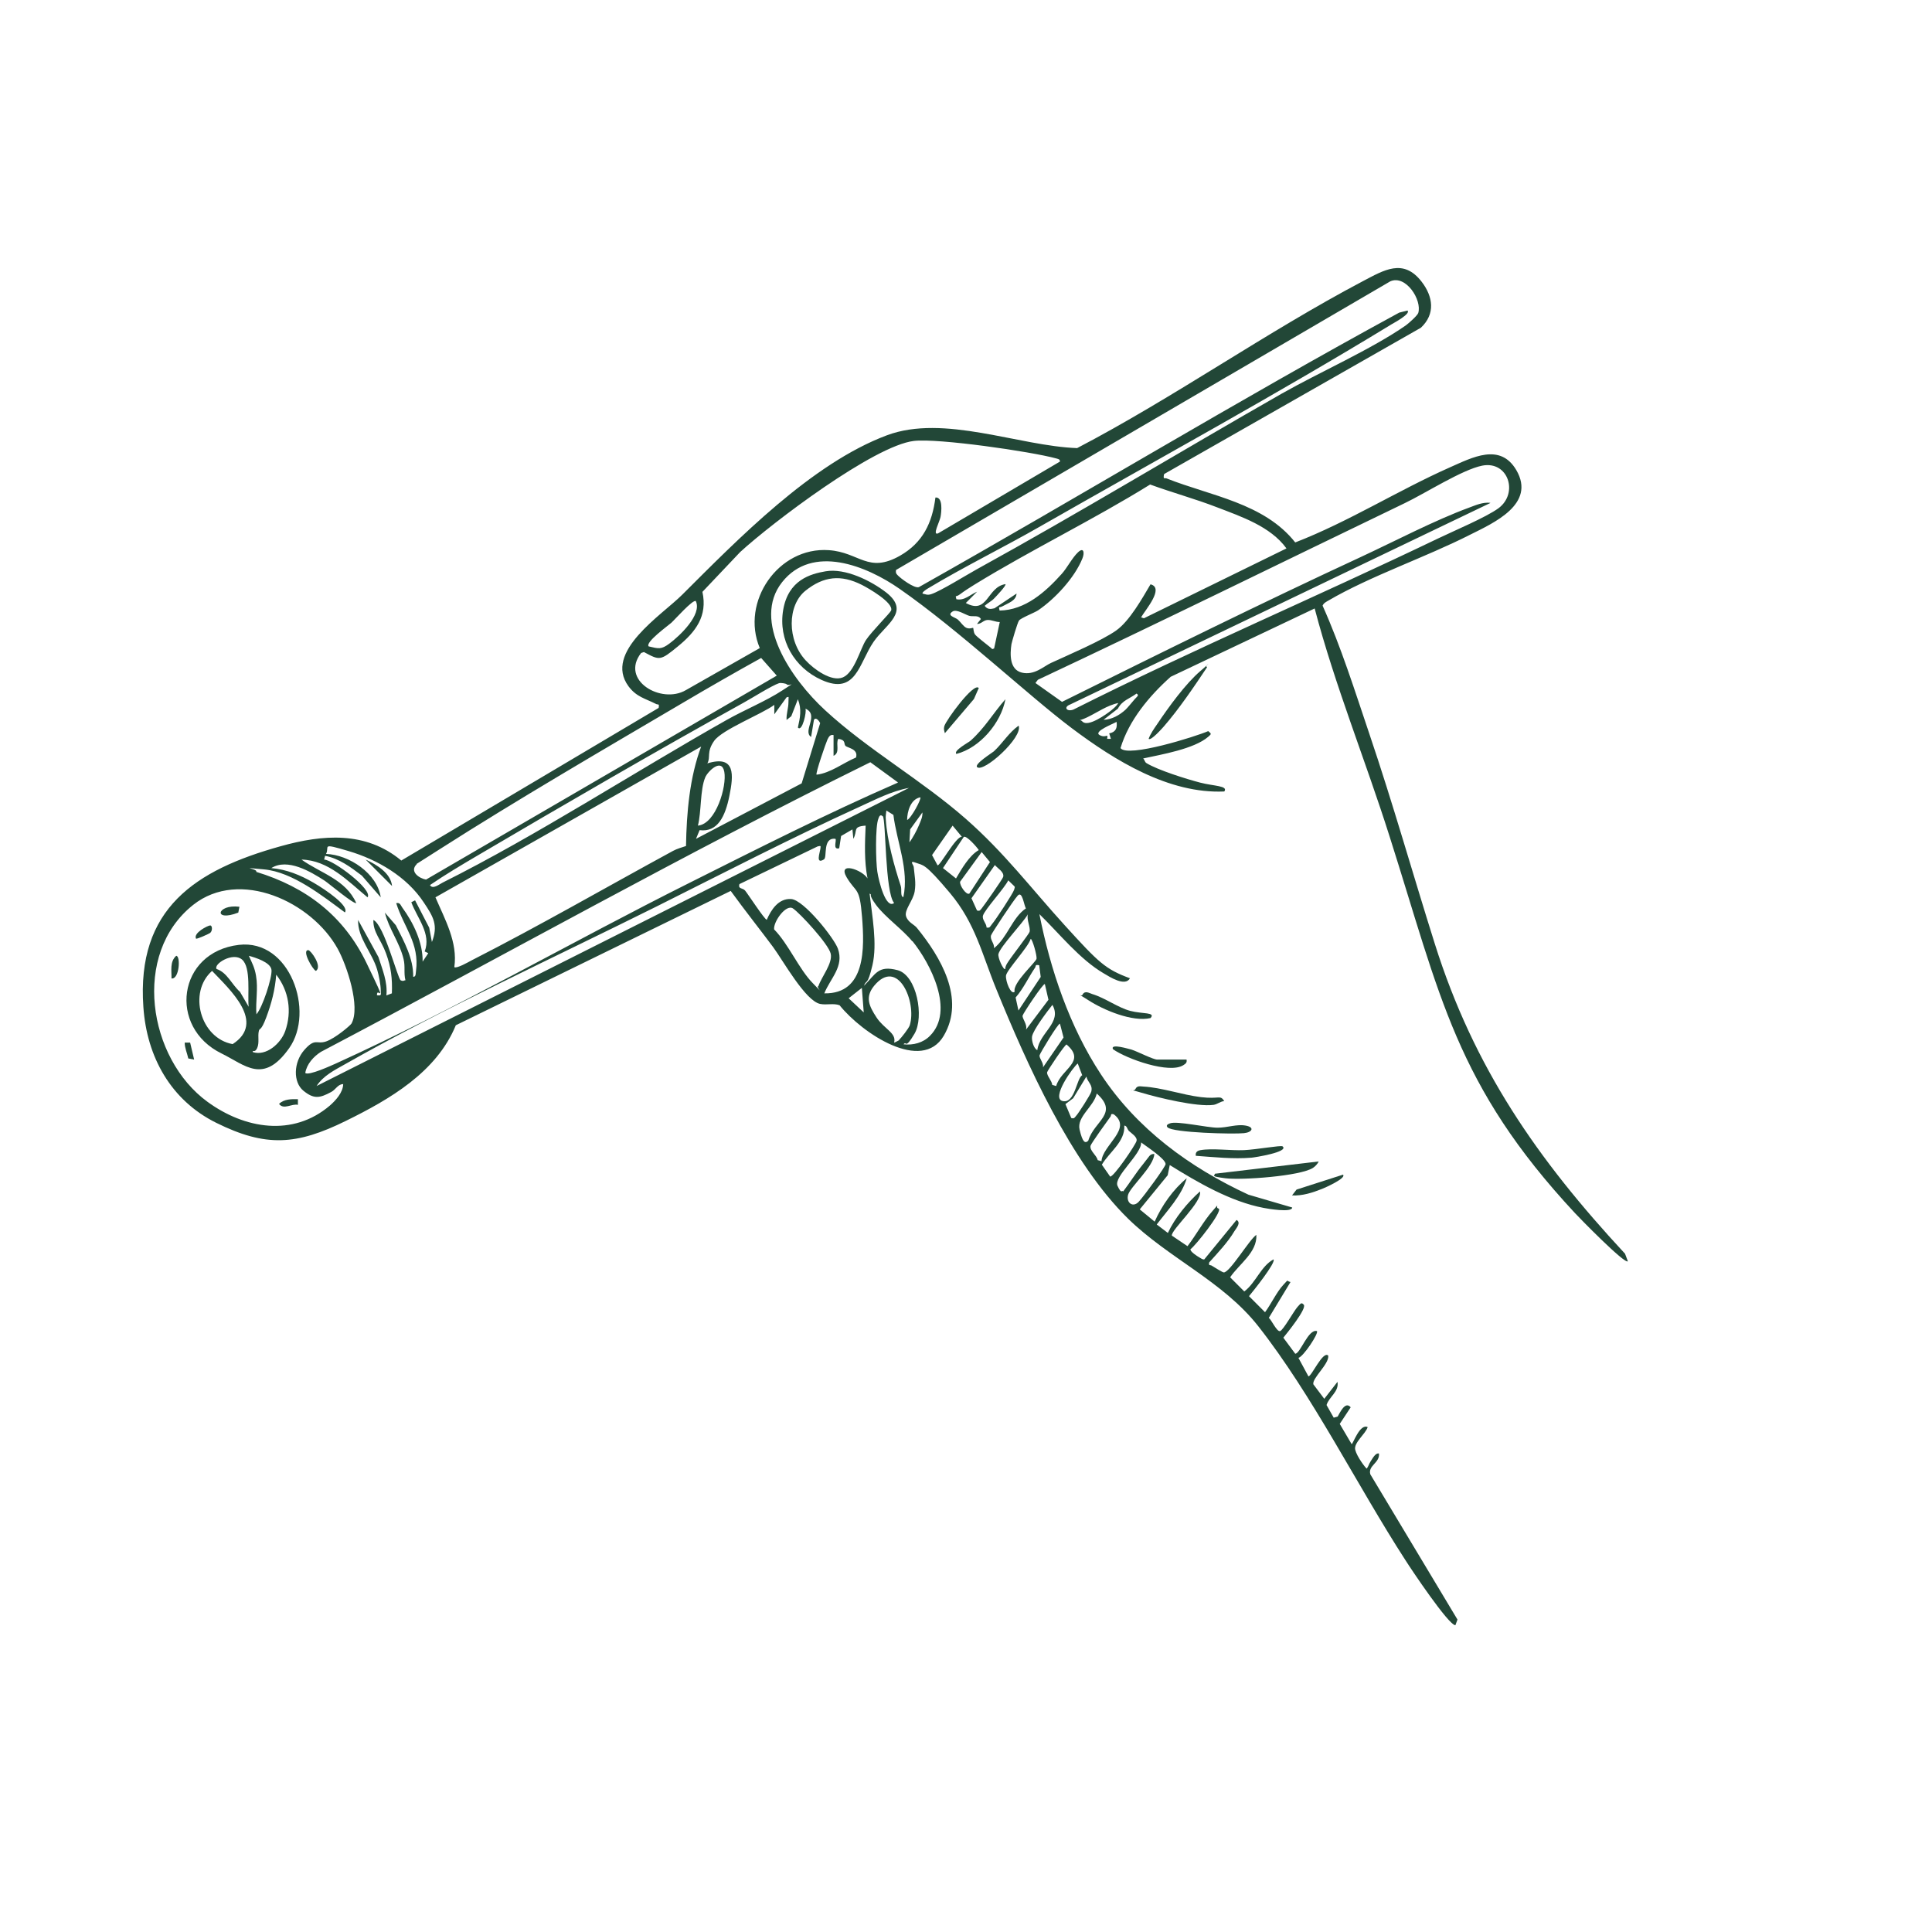 <?xml version="1.0" encoding="UTF-8"?>
<svg xmlns="http://www.w3.org/2000/svg" id="Ebene_1" version="1.1" viewBox="0 0 1024 1024">
  <defs>
    <style>
      .st0 {
        fill: #224737;
      }
    </style>
  </defs>
  <path class="st0" d="M616.9,251.6c-.4,2.8.3,1.5,1.5,2,23.1,9.2,51.6,13,68.1,33.9,28.2-10.9,54.5-27.6,82-39.8,11.8-5.2,26.6-13.2,35.2,1.5,10.5,18-12.1,28-24.5,34.2-23.6,12-52.9,21.9-75.1,34.9-1.2.7-2.5,1.3-3.1,2.7,9.8,21.9,17.1,45.2,24.8,68,12.5,36.9,23,74.2,34.7,111.3,20.7,65.7,54.3,114.1,100.8,164.2l1.5,4c-1.5,1.8-26-23.3-28-25.5-63.3-68-71.3-114.9-98.3-199.7-12.8-40.4-28.9-79.8-39.7-120.8l-76.3,36.2c-11.3,10.1-22.2,23.1-26.6,37.8,3.7,5.3,40.1-6.2,46.5-9,1.8,1.5,1.7,1.5,0,3-7.5,6.5-24.9,9.4-34.5,11.5.9.8.7,1.8,1.8,2.5,6.1,3.7,21.1,8.4,28.4,10.3s15,1.6,12.8,4.7c-29.4,1.3-58-16.4-80.9-33.6s-59.7-51.9-91.2-73.8c-17.5-12.2-46.2-23.9-62.3-3.5s4.7,51.2,22.9,67.9c22.8,21,50.9,36.8,74.5,57.5,20.6,18.1,34.5,36.7,52.5,56.5s21.5,23.2,34.5,28c-2.5,4.6-10.7-.7-13.9-2.6-12.7-7.4-23.6-21.2-34.1-31.4,5.8,29.4,16,59.7,32.6,84.9,19,28.9,47.1,49.4,78.2,63.8l23.2,6.8c0,2.9-13.3.6-15.2.2-17.4-3.3-34.9-13.5-49.7-22.7l-1.1,5.4-14.8,18.1,7.9,6.5c3.7-8.4,9.8-17.1,17-23-2.7,9.2-10.2,17-15.9,24.5l5.9,4.5c3.7-8,10.4-16.1,17-22,1.5,5.4-15.4,20.4-14.9,23.4l8.3,5.6c4.4-5.7,8.6-13.4,13.3-18.7s.8-1.6,3.3-1.2c1.9,1.7-12.4,19.7-15,21.5-.4,1.2,3.7,3.8,4.6,4.3s1.8,1.3,2.7,1.1l17.1-20.9c2.5,1.4,0,4.2-1.1,5.9-3.4,5.8-8.9,11.6-13.4,16.6-.4,2,.5,1.2,1.3,1.7,1.2.7,5.7,3.6,6.4,3.6,3.1.3,13.7-17.6,17.3-19.9.5,9.3-9.1,15.4-13.9,22.5l7.5,7.5c6.2-4.7,8.8-13.4,15.5-17,1.4,1.7-11,17.1-13,19.5l8.5,8.5c3-4,6.3-10.9,9.6-14.4s1.4-2.1,3.9-1.6l-11.5,19c1.4,1,4.3,7.6,6,7s7.2-10.5,9.2-12.8,2.2-2.3,3.3-1.2c1.9,1.9-9,15.3-10.8,17.5l6.3,8.5c2.7,0,6.9-13.3,11.5-12,1.1,1.1-7.2,13.6-9.8,14.2l5.3,9.8c1.7,0,7.7-13.8,10.5-11,.6,4.4-8.6,11.9-7.9,15.2l5.8,7.7,7-9c.9,5.3-4.4,7.8-5.8,12.3l3.8,6.7,2.1-.6c1.2-2,4-8.4,6.9-4.9l-5.8,8.8,6.3,10.7c.6.3,4.3-11.1,8.5-9-1.1,3.6-7.5,8.3-6.6,12s5.5,9.7,6.1,10c.9-1.1,1.2-2.6,2.1-3.9s2.5-4.6,4.4-4.1c.5,5-5.9,6.3-4.6,11l46.2,77-1.1,3c-3.6,0-23.4-29.6-26.5-34.5-25.5-39.4-49.3-87.5-78-124-18.7-23.8-47.5-36-69-57-30.4-29.8-53.7-82.1-69.7-121.3-7.7-18.7-11.1-35.1-24.7-51.3s-14.1-14.5-18-16-1.3,1.1-1.2,2.2c.4,4.5,1.3,8.2.5,13s-5.5,9.7-4.6,13,4.4,4.5,5.8,6.3c12.5,15.4,25.8,37.5,14.2,57.2s-43.1-1.2-55.2-16.2c-3.3-1.2-6.8,0-10.3-.7-7.8-1.6-19.6-22.9-24.9-30.1s-15.2-19.7-22.5-29.8l-145.7,71.2c-10.2,24.9-35.1,39.3-58.3,50.7-26,12.8-42.3,14.1-68.7,1-24-11.9-36.8-34.9-38.6-61.4-3.7-52.2,27.5-72.6,72.8-85.2,22.2-6.2,45-8.1,63.9,7.6l136.4-80.9c.5-2.6-.4-1.5-1.4-2.1-5.7-2.9-10.4-3.7-14.6-9.4-13.3-18.2,17.6-37.6,28.5-48.5,29.5-29.4,68.6-69.6,108.5-84.5,30.2-11.3,69.9,5.7,100.8,6.8,51.5-26.9,100.3-61.5,151.5-88.5,11.1-5.8,21.4-12.3,31.1.3,6.1,7.9,7.4,17.1-.4,24.4l-136,77.5ZM488.9,314.6c1.9.4,2.6,1,4.7.3,4.9-1.6,18.4-10,24-13.1,54.5-30,107.8-62.4,161.8-93.2,20.1-11.4,47.6-23.5,65.8-36.2,1.5-1.1,6-5.1,6.5-6.5,2.1-6.8-6.5-20.4-14.8-16.8l-262,153c-.1,1.4-.2,1.6.7,2.6,1.6,1.8,9,7.3,11.4,6.5,85.2-48,168.7-98.8,254.6-145.5l4.4-1.1c1.9,1.7-7.3,6.6-8.3,7.2-60.1,36.7-124.6,71.9-186,107-19.5,11.2-40.8,21.6-59.9,33.1-.7.4-3.3,2.1-2.8,2.7ZM561.8,244.6c0-1.3-1-1.3-1.9-1.6-13.5-3.7-62.6-10.8-75.5-9.3-21.2,2.5-75.2,43.4-92.1,58.9l-20,21.1c2.8,12.9-3.6,21.2-13,28.9s-9.6,7.5-18,3l-1.5.5c-11.3,14.5,10.7,27.3,23.7,19.7l39.2-22.3c-10.3-24.5,9.8-53.8,36.6-51.9,16.2,1.1,20.8,12.6,37.8,2.9,12-6.9,17-17.3,18.7-30.8,4.1-.4,3.2,7.7,2.7,10.3s-4.5,10-1.3,8.7l64.5-38ZM789.9,266.6l-222.7,106.8c-3.7,1.4-1.8,4,1.7,2.7,63.6-32,129.2-59.9,193.3-90.7,8.3-4,25.4-11.2,32-16,10.8-8,5.2-25.3-8.6-22.6-10.6,2.1-30.4,14.8-41.1,19.9-64.8,31.2-129.3,63-194.4,93.6l-1.3,1.7,14.1,10c52.4-26,105.1-52.1,158.2-76.7,18.1-8.4,39.4-19.6,57.7-26.3,3.5-1.3,7.1-2.9,11-2.5ZM681.8,290.6c-8.5-11.6-23.7-16.7-36.7-21.7-11.6-4.5-23.8-7.8-35.5-12.1-30.3,18.8-62.7,34.4-93,53-2.6,1.6-5.4,3.4-7.8,5.2s-2.5,0-1.9,2.6c4.4.9,7.3-2.5,11-4l-6,6c11.8,6.4,11.1-8.5,21-10,.7.6-5.2,6.8-5.9,7.5-1.5,1.6-3.5,2.5-5.1,4,1.4,2,3.2,1.8,5.2,1.3l11.7-7.8c-.2,3.8-4.4,5-7,6.5s-2.5-.2-2,2.5c13.6-.2,24.4-9.9,33-19.5,2.8-3.1,5.5-8.5,8.6-11.4s3.5.4,2.3,3.3c-4.1,10.2-14.5,21.4-23.5,27.5-2,1.3-9.2,4.1-10.1,5.4s-3.8,11.4-4,12.5c-.8,5.3-1.1,13.5,5.5,15.1s11.5-3.3,15.4-5.1c9.1-4.2,27.2-11.9,34.7-17.3,7-5,13.7-16.9,18.1-24.4,7.5,1.9-2.7,13.5-5,17.5l1.5.5,75.5-37ZM368.8,318.6c-1.5-1.1-11.2,9.9-13,11.5s-13.9,10.3-12,12.5c5.2,1.2,6.6,1.8,11-1.5,5.4-4,17.4-15.3,14-22.5ZM517.9,330.6l2-2.5c-1.4-2.3-4.1-1.1-6.2-1.7s-6.7-3.7-8.8-2.3c-3.4,2.2,1.3,3,2.8,4.3s2.9,3.7,4.6,4.4,3.4-.2,3.5,0c.2.2.1,2.3,1,3.5s6.5,5.5,8.1,6.8.5,1,2,.6l3-14c-2.2,0-4.3-1.2-6.5-1.1s-3.2,2.1-5.5,2.1ZM403.5,348.7c-13.9,7.7-27.7,15.6-41.4,23.7-42.8,25.2-87.4,51.1-129.2,77.8s-9.6,5.4-12.1,7.9c-3.9,3.9,1.5,7.5,5,8.1l185.9-108.1-8.3-9.4ZM416.8,362.6c-.2-.3-2.9-.8-3.9-.5-3.9,1.3-14.3,7.9-18.7,10.3-47.3,26.2-94.4,53.6-141,81-8.5,5-17.1,10.1-25.3,15.7,1.4,2.5,4.9-.4,6.7-1.3,50.2-25.1,101.4-58.5,150.7-86.3,9.2-5.2,20.9-10,29.4-15.6s3.4-1.8,2.3-3.2ZM596.5,376.2c1-.9,3.7-4.2,4.9-5.6s2.6-2,1-3c-3.8,2.8-7.6,3.6-9.9,8l-7.6,5.9c4.4-.1,8.5-2.5,11.6-5.3ZM416.9,381.6c-.2-3.3,1-6.2,1-9.5s.5-2.8-1-2.5l-6.5,9v-5c-6.6,4.9-27.7,13.1-31.9,19.1s-1.7,8.7-3.6,11.9c15.1-4.6,13.9,6.3,11.7,17.2s-6.2,19.4-15.8,18.2l-1.9,4.6,56-29.4,9.8-31.9c-.4-1-2.3-3.6-3.3-1.7l-1.5,9c-4.7-3.1,4.5-11.7-3-15,.8,1.3-1.7,12.7-4,10,1.2-5.4,2.1-9.6,0-15l-3.5,9-2.5,2ZM592.8,372.6c-6,1.2-11.3,5.1-16.8,7.7s-4,.3-2.2,2.2c2.9,3,12.6-3.9,15.2-6s3-2.8,3.8-4ZM587.9,388.7c3.4-.6,4.4-2.8,3.9-6.1-1.4.9-12.5,5.1-9,7s4.6-1.4,4,2h2s-.9-2.9-.9-2.9ZM441.8,389.6c-1.8-.4-2.5.9-3.2,2.3s-6.5,18.1-5.8,18.7c7.5-.9,14-6.2,20.9-9.1,1.4-4.6-4.6-5.1-5.6-6.2s.4-3.1-3.8-3.7c-1.5,2.7,1.2,7.3-2.5,9v-11ZM371.8,395.6l-141,80c5,11.7,11.9,23.8,10,37,1.2.9,7.5-2.7,9-3.5,36.1-18.4,71.4-38.8,106.9-58.1,2.2-1.2,4.6-1.8,6.9-2.6.3-17.6,1.9-36.4,8.1-52.9ZM475.8,414.6l-14.5-10.6c-98.4,48.5-194.1,102.4-291.2,153.5-3.9,2.5-7.5,6.4-8.3,11.2,1.8,1.6,13.9-4,16.4-5.1,62.5-28.4,125.5-64.8,187.3-95.7,36.5-18.3,73-36.8,110.4-53.1ZM369.9,437.6c9.6-.9,15.4-20.9,14-28.5s-8.8-.2-10.1,2.9c-2.8,6.6-2,18.4-3.9,25.6ZM481.8,417.6c-9.3,1.7-17.8,6.2-26.4,10.1-36.2,16.5-71.7,34.9-107.3,52.7-53.8,26.8-113.5,54.3-165.3,83.7-5.5,3.1-11.4,6-15,11.5l314-158ZM487.8,422.6c-5.1.9-7,7.5-7,12,2.1-.8,7.7-11.2,7-12ZM473.5,431.9l-3.7-2.3c-.2,1.7-.5,3.1-.3,4.8.7,11.1,4.5,24.8,7.9,35.1.7,2-.4,5.6,1.4,6,3.1-14.7-3.5-29.2-5.3-43.7ZM481.9,446.6c1.8-2.3,4.1-6.6,5.2-9.3s1.9-4.3,1.8-6.7l-6.5,9-.4,7ZM467.8,432.6c-1.2-1.1-1.8,0-2.2,1.2-1.8,4.3-1.4,23-.6,28.2s4.5,20,8.9,16.6c-4.9-5.7-4.3-44.4-6-46ZM458.8,437.6c-7.1.5-4.1,2.6-6.5,7l-.5-5-6,3.5-1,6.5c-3.7,1-1.2-4.2-2-5-7-.9-4.2,9.8-6.1,10.9-4.5,2.8-2.2-3.4-1.9-5.5s.2-1.6-1.4-1.4l-41.5,20c-.8,2.7,1.7,1.9,3,3.4s10.4,15.5,11.5,15.5c2.3-5.3,6.2-11.4,12.9-11s22.8,20.7,24.8,26.3c3.4,9.5-4,15.7-7.2,23.7,22.1.4,21.3-24.2,20-40.5s-3-12.4-8.1-20.9c-5.2-8.8,8.3-4.1,11,.5-1.8-9.4-1.4-18.5-1-28ZM509.8,443.5l-4.9-5.9-10.9,15.6,2.9,5.4c1.1.8,9.8-15.4,12.9-15.1ZM518.8,450.6c-.9-1.5-6.6-8-8-7l-11,16.5,6.9,5.5c3-5.1,7-12.1,12-15ZM228.8,499.6c3.7-9.2.8-13.8-4.2-21.3-9-13.7-24.6-22.7-39.8-27.2s-9.9-2.4-12,1.5c12.2.4,27.2,10.4,29,23l-10-11.5c-5.9-4.5-12.1-9.1-19.5-10.5l-.5,2c4.6,0,26.1,16,23,20-10.3-8.5-20.7-19.7-35-20,10.1,7.2,23.4,10.5,29,23-1,1-14.7-10.5-16.7-11.8-7.6-4.9-19.7-12.1-28.3-6.7,8.1.7,15.4,3.7,22.3,7.7s19.2,12.5,16.7,15.8c-11.8-8.7-27.7-21.4-42.8-22.8s-3-.4-4.2,1.3c26.5,8.1,46.4,23.3,58.5,48.4s5.3,11.6,5.5,17c2.7.4,2-.5,2-2.5,0-3.1-1-8.1-1.9-11.1-2.7-9.1-10.4-16.8-10.1-26.3l10.8,19.7c2.1,6.7,4.9,13.1,4.2,20.3l2.9-1.1c.3-7.8-.4-13.8-3.1-21.2s-6.9-11.1-6.7-17.7c5.8,2.7,12.9,31.3,14.5,32s1.7-.1,2.5,0c-1-4,0-7.1-1-11.3-2.1-8.8-7.8-16-9.9-24.6l5.8,6.7c4.3,8.5,9.4,17.6,9.2,27.3,1.6.2,1.3-2.1,1.5-3.1,1.9-14.6-6.4-23-10.5-35.9,2.1-.5,2.3,1.1,3.2,2.3,5.9,8,11,18.6,10.8,28.7l3-4.5-1.9-.9c3.6-9.4-4-17.7-7.1-26.1l2-1,7.5,14.5,1.5,8ZM513.8,473.6l10.9-16.7-4.4-5.3-11.4,15.7c-.5,1.8,3.3,7.4,4.9,6.3ZM517.9,482.6c1.5.4,1.6-.2,2.4-1.1s11.2-15.7,11.4-16.7c.7-2.6-2.9-4.5-4.4-6.3l-12.4,17.6,2.9,6.4ZM522.9,491.6c1.8.4,1.9-.6,2.8-1.7,1.8-2,11.3-16.5,11.8-18.3s.5-1.3,0-2l-3.1-3c-2,4.2-12.5,15.5-13.4,18.7-.6,2.2,1.9,4.1,1.9,6.3ZM181.8,574.6c-2.8.1-3.8,2.9-6.3,4.2-6.1,3.3-9.2,3.8-14.7-.7s-5.3-15,.5-21.6,6.5-2.8,11.5-4.5,13-8.6,13.5-9.5c4.9-8.9-2.5-30.9-7.3-39.6-13.7-24.9-52-42.8-76.6-23.3-32.7,25.9-24,81.4,7.6,104.4,19.6,14.3,45.2,18.7,64.8,2,3.2-2.8,7-7,7.1-11.4ZM483.5,498.9c-5-6.2-14.5-12.9-19.2-19.3s-1.5-4.9-3.4-6c1.3,11.7,4.2,26.6,1.5,38s-3.1,7.2-4.5,10.9c6.3-6.3,7.5-11,17.8-8.3s14.2,24.9,9,33.7-4.1,3.5-5.8,5.6c5.1.6,10.4-.8,14-4.5,13.2-13.2.3-38.3-9.3-50.2ZM543.8,481.5c-1.1-1.5-1.9-9.6-4.4-6.8s-13.7,19.8-14.1,21c-.8,2.3,2,4.5,1.5,6.9,7.1-5.6,9.7-16.2,16.9-21.1ZM433.8,522.6c1.6-4.8,7.6-12,6.5-17.1s-16.3-21.5-20-24-10.5,7.1-10,11.1c7.6,7.7,13.2,21.1,20.5,28.5s1.3,1.9,3,1.5ZM532.8,513.6c0-1.5.8-2.7,1.6-3.9,1.7-2.7,11.1-14.8,11.3-15.8.6-2.4-1.7-6.4-.9-9.3-2.7,4.7-14.5,16.9-15.6,21-.5,1.9,2.7,8.8,3.6,8ZM537.8,525.6c-1.3-4.6,11.4-15.7,11.6-17.5s-2.1-10.1-3.1-10.5c-1.2,4.3-12.8,16.6-13.1,19.5s2.6,10.5,4.6,8.5ZM550.8,511.6c-2.4-.5-1.6.4-2.2,1.3-3.5,5.1-6.1,11-10.3,15.8l1.5,6.9,11.8-17.8-.8-6.2ZM476.5,551.2c1.2-1.1,5.2-6.2,5.7-7.8,3.8-12.3-6.3-36.2-18.9-20.9-4.9,6-2.7,10.7,1.3,16.8s10.7,8.2,9.3,13.3c.1.1,2.2-1,2.7-1.3ZM543.9,545.6l11.8-15.7-1.9-8.3c-.7-.8-11.6,15.6-11.8,16.7-.3,1.5,2.7,4.9,1.8,7.3ZM456.8,523.6l-7,5.5,8,7.5-1-13ZM549.8,556.6c1.1-9.3,13.3-14.6,8-24-2.6,3.3-10.2,13.2-10.8,16.8-.3,2,.8,6.3,2.8,7.2ZM552.9,565.6l10.8-15.7-1.9-7.3c-.8-.6-10.6,15.7-10.8,16.7-.3,1.6,2.3,4.2,1.8,6.3ZM559.8,575.6c2.6-9.1,16.2-12.8,5.5-22-.9,0-10.1,13.8-10.3,14.7-.3,1.8,2.6,4.6,2.7,6.7l2,.6ZM571.3,563.6c-2.6,2-14.5,18.6-8,20s7.3-12.2,10.3-13.7l-2.4-6.3ZM567.9,592.6c1.5.4,1.6-.2,2.4-1.1,1.2-1.2,7.8-11.5,8.1-12.9.9-3.7-1.8-4.7-2.6-8l-7,11.5-4.1,3.1,3.1,7.4ZM576.8,604.6c3.1-10.5,16.4-14.4,4.5-25-1.5,6.9-10.7,12.3-9.1,19.1s2.9,7.5,4.6,5.9ZM583.8,615.6c.4-8.6,16.7-17.4,6.5-25-1.9-.5-1.2.5-1.7,1.2-1.6,2.2-10.4,14.4-10.6,15.5-.5,2.7,3.2,4.9,3.8,7.6l2.1.6ZM598.2,599.2c-.8-.8-.9-2.6-2.3-2.6.5,8.5-7.9,14-11.9,20.7l4.4,6.3c1.8.4,13.5-16.8,14-18.9s-2.7-4-4.2-5.4ZM611.8,611.6c-.1,6.5-12.8,17.5-13.9,21.7s2.6,7,5.7,3.6,14.2-18.6,14.2-19.9c0-2.8-10.4-9.5-13-11.5.5,6-14.7,18.2-12.5,23s2.3,2,3,3c3.6-4.7,6.8-9.9,10.5-14.4s3.4-5.4,6-5.5Z"></path>
  <path class="st0" d="M437.6,302.8c10.4-1.8,24.1,5,32.2,11.3,12.9,10.2-.4,16.8-6.8,26.1-7.8,11.4-9.2,28.4-27.5,20.2-14.5-6.5-23.1-21.2-20.4-37.1s14.4-19.1,22.5-20.5ZM427.2,350.2c4.1,4.4,13.5,11.4,19.6,8.8s9.2-15.3,12.2-19.8,12.8-14.3,13.3-15.6c1.5-4.1-12.1-11.9-15.5-13.6-11.1-5.6-20.3-4.6-29.9,3.1s-9.9,26.3.3,37.1Z"></path>
  <path class="st0" d="M698.9,615.6c-.5,1.3-1.9,2.7-3,3.4-6.8,4.4-37.9,6.6-46.4,5.5s-5.5-1.3-5.6-2.4l55-6.5Z"></path>
  <path class="st0" d="M648.8,583.6c-2,.2-3.6,1.7-5.6,2-8.8,1.2-29.4-3.8-38.4-6.5s-3.9,0-3-1.9,2.6-1.4,4.2-1.3c9.6.5,20.6,4.4,30.5,5.6s10.1-1.4,12.4,2.1Z"></path>
  <path class="st0" d="M679.8,607.6c3.6,3-15.1,5.9-16.5,6-9.8.8-19.8-.3-29.5-1-.3-1.9.8-2.7,2.5-3,6-1.1,16.3.3,23,0s19.7-2.7,20.5-2Z"></path>
  <path class="st0" d="M618.9,597.6c-1.1-1.1,0-1.8,1.2-2.2,3.7-1.4,19.8,2.3,25.2,2.3s10.1-2,15-1.1,3.3,3.6-1,4c-5.4.6-37.7-.2-40.5-3.1Z"></path>
  <path class="st0" d="M628.9,561.6c.3,1.6-.4,2.1-1.6,2.9-7.4,4.9-30.2-3.3-37.4-8.4-1.6-3.3,8.7,0,9.8.2,3.2,1,11.4,5.3,13.7,5.3h15.5Z"></path>
  <path class="st0" d="M639.8,353.6c-6.8,10.2-14.9,22.2-23,31.5-.9,1-6.8,7.7-8,6.5.9-2.6,3-5.6,4.6-7.9,5.8-8.7,15.1-21.5,22.9-28.1s1.6-2.4,3.5-2Z"></path>
  <path class="st0" d="M609.8,539.6c-9.6,2.2-24.8-4.2-33-9.5s-3.3-1.2-3-3c1.3-2.2,3.4-.8,5.2-.2,6.7,2,13.6,7.2,20.1,8.9s13.6.6,10.7,3.8Z"></path>
  <path class="st0" d="M506.9,399.6c-1.8-1.7,6.5-6.1,7.5-7,7.6-6.8,11.9-14.5,18.5-22-2.3,12.5-13.5,25.8-26,29Z"></path>
  <path class="st0" d="M518.8,364.6l-2.6,5.9-15.4,18.1c-.4-1.5-.7-2.1-.3-3.7.9-3.2,15.5-23.2,18.2-20.3Z"></path>
  <path class="st0" d="M517.9,406.6c-1.7-1.6,7.9-7.5,9-8.5,4.6-4.3,7.8-9.8,13-13.5,2.4,6.2-18.6,25.1-22,22Z"></path>
  <path class="st0" d="M711.8,622.6c2.1,1.8-9.9,7.1-11,7.5-5,2-10.5,3.8-16,3.5l2.4-3.1,24.6-7.9Z"></path>
  <path class="st0" d="M126.6,500.8c27.1-3.2,40.4,35.3,26.7,54.7s-23.2,9.1-35.8,2.9c-28.6-13.9-23.4-53.8,9.1-57.6ZM135.9,537.6c3.2-3.5,8.4-19.4,8-23.5s-8.7-6.6-12-7.5c1.7,3.8,3.1,6.3,3.8,10.6,1.2,6.9-.3,13.4.2,20.4ZM131.8,533.6c-.7-6.1,1.4-20.8-3.5-25s-15.3,2.4-13.5,5c5.6,1.8,8.1,8.3,12.4,12.1l4.6,7.9ZM112.4,514.6c-12.9,11.4-6.2,35.7,10.9,38.8,17.8-11.5-1.4-28.8-10.9-38.8ZM133.9,557.6c7.2,2.4,15-4.6,17.3-11.2,3.6-10.3,1.9-21.2-4.8-29.8-.6,8-2.5,15.2-5.3,22.7s-3.5,5.4-3.9,7.1c-.7,2.9.4,6.2-.9,9.1s-2.6.6-2.3,2.2Z"></path>
  <path class="st0" d="M126.9,480.6l-.6,3.1c-13.5,5.2-11.5-4.6.6-3.1Z"></path>
  <path class="st0" d="M90.9,518.6c.1-4.1-1-8.9,2.5-12,2.4,0,1.7,12.6-2.5,12Z"></path>
  <path class="st0" d="M163.4,503.6c1.3,0,7.7,8.8,4,11-1.8-.8-7.6-11.1-4-11Z"></path>
  <path class="st0" d="M100.8,552.7l2.1,8.9-3.1-.6c-.6-2.8-1.9-5.5-1.9-8.4h2.9Z"></path>
  <path class="st0" d="M111.6,494.3c-.6.6-7.4,3.6-7.7,3.2-1.6-3,6.3-7,7.5-7s1.2,2.8.2,3.7Z"></path>
  <path class="st0" d="M157.9,582.6v3c-3.3-.8-7.5,2.8-10-.5,2.6-2.6,6.6-2.6,10-2.5Z"></path>
  <path class="st0" d="M207.8,469.6l-14-14c5.7,2.6,13.3,7.1,14,14Z"></path>
</svg>
